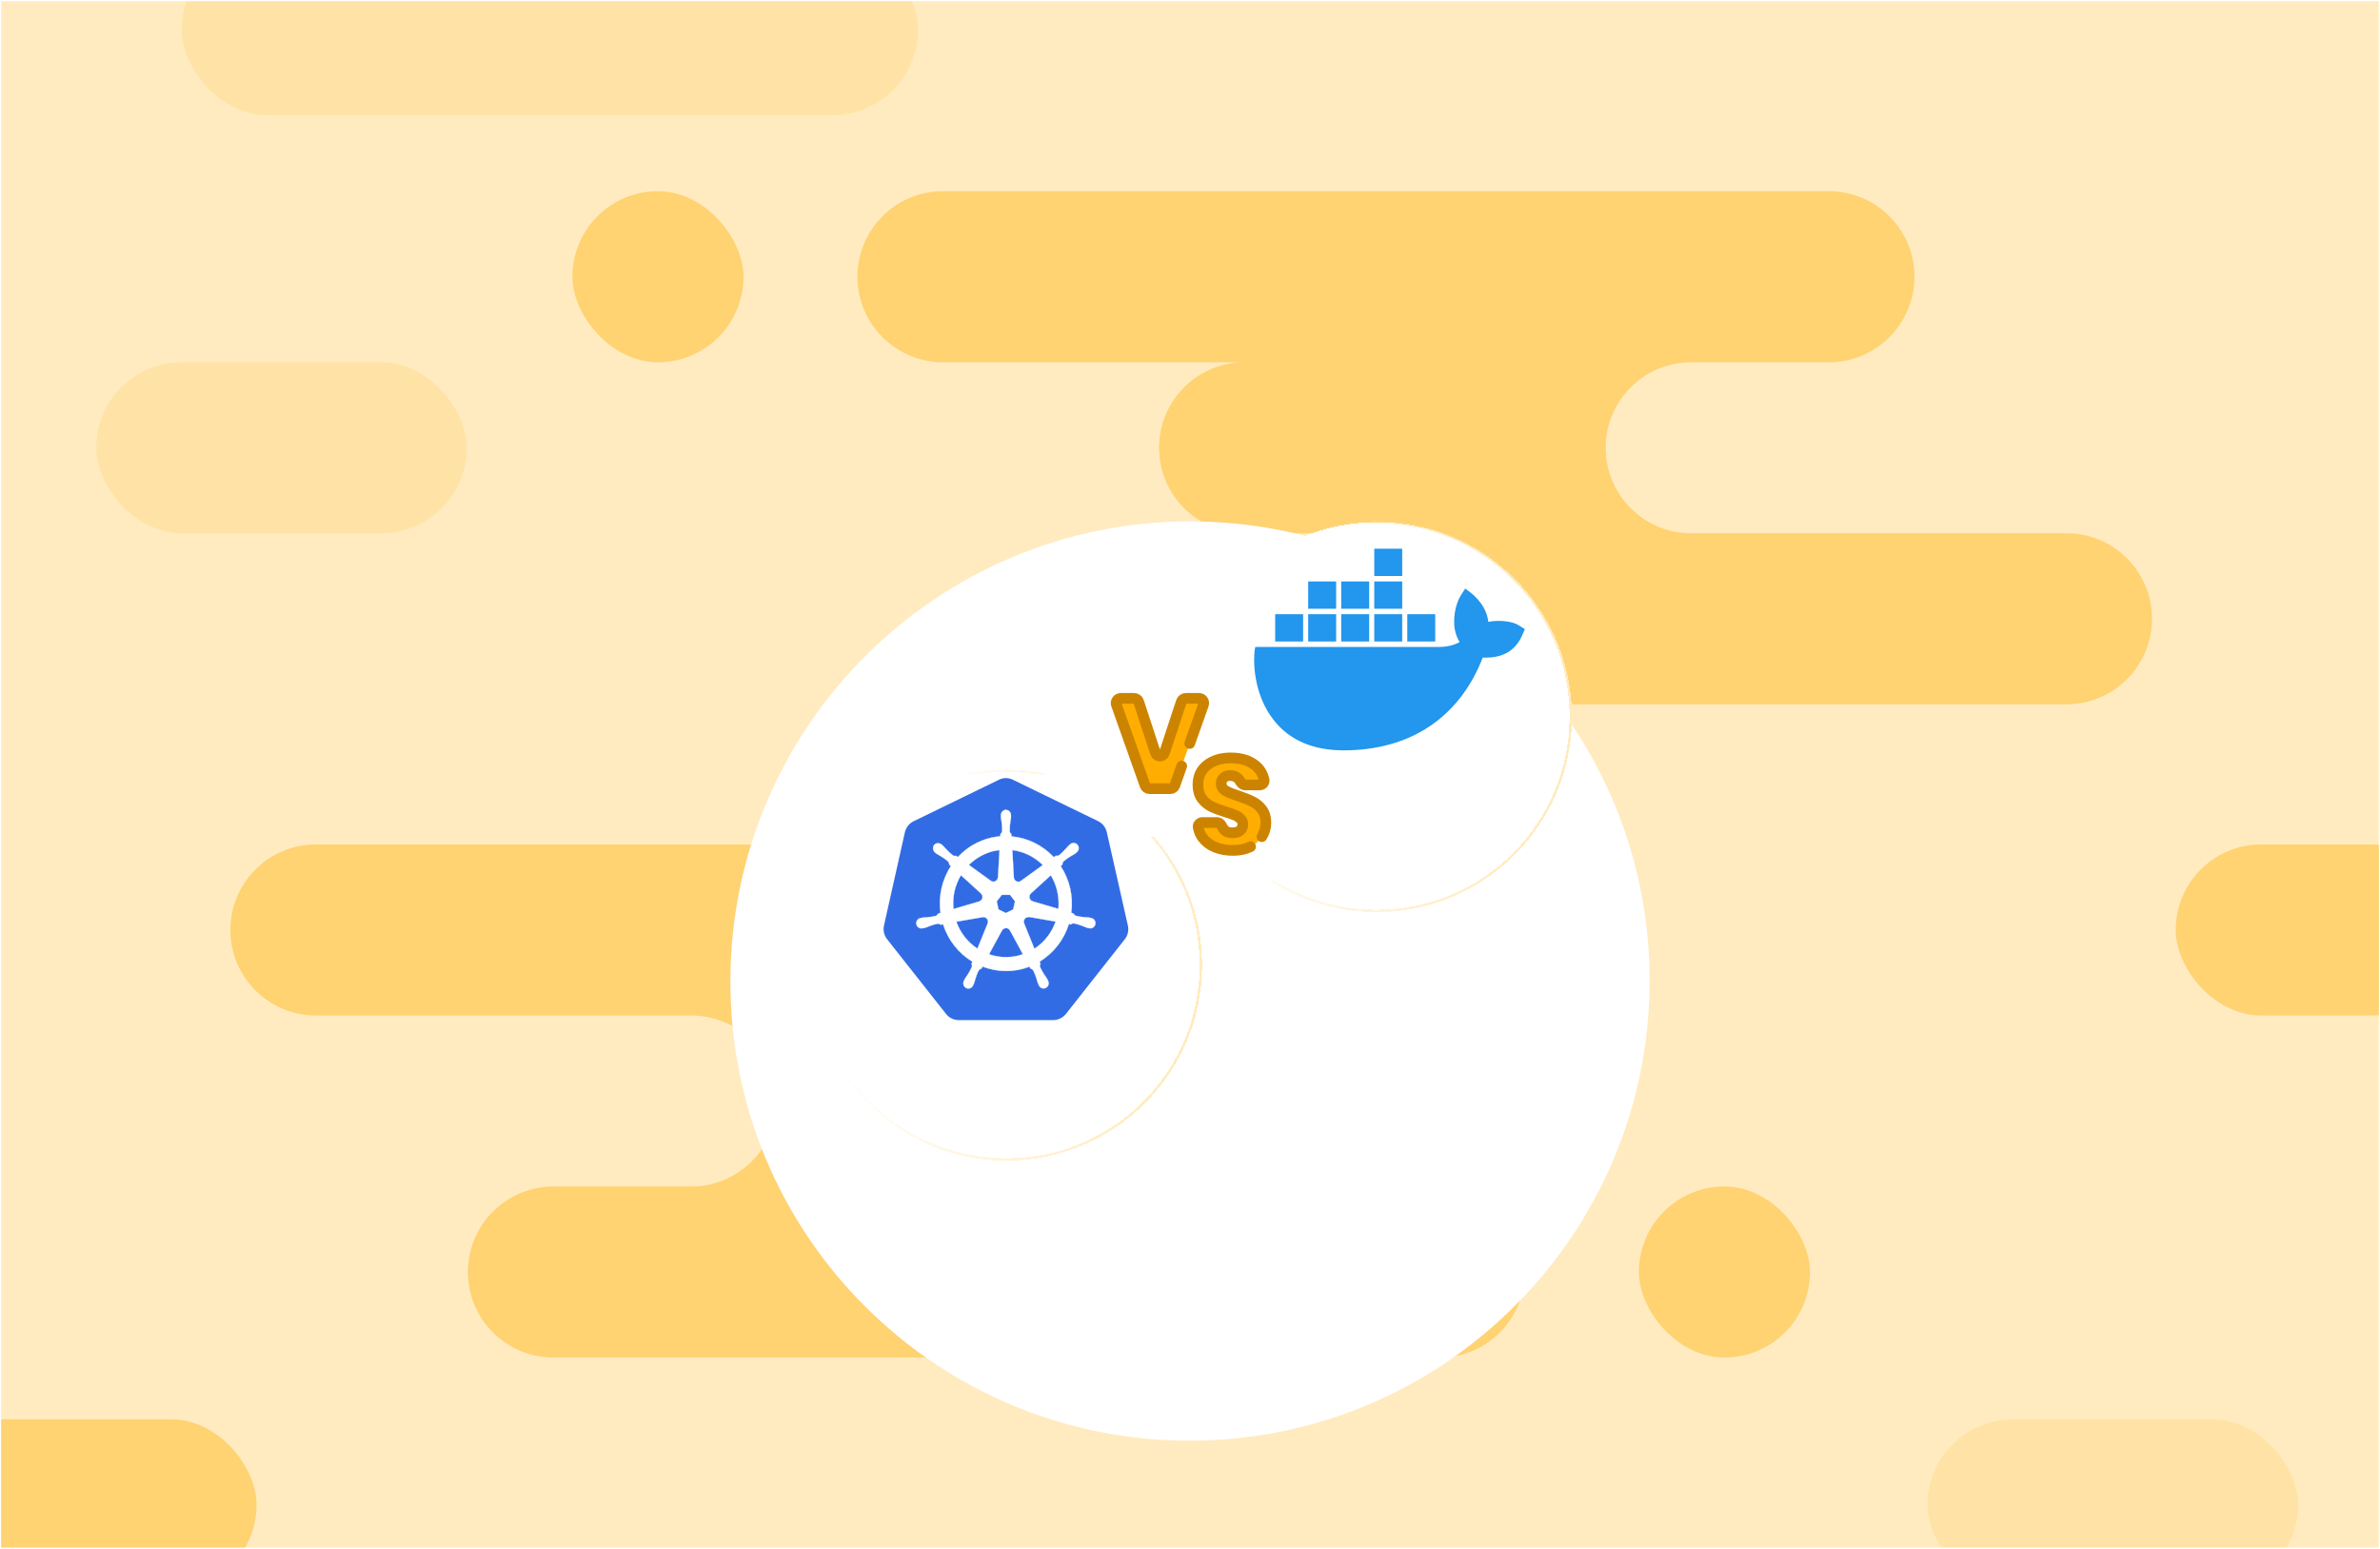 <?xml version="1.0" encoding="UTF-8"?> <svg xmlns="http://www.w3.org/2000/svg" width="1002" height="652" viewBox="0 0 1002 652" fill="none"><g clip-path="url(#clip0_6330_1203)"><rect width="1001" height="651" transform="translate(0.5 0.5)" fill="#FFEBBF"></rect><rect x="40.5" y="152.5" width="156" height="72" rx="36" fill="#FFD272" fill-opacity="0.32"></rect><rect x="811.5" y="597.5" width="156" height="72" rx="36" fill="#FFD272" fill-opacity="0.32"></rect><rect x="76.5" y="-23.5" width="310" height="72" rx="36" fill="#FFD272" fill-opacity="0.32"></rect><rect x="-56" y="597.5" width="164" height="72" rx="36" fill="#FFD272"></rect><rect x="690" y="499.5" width="72" height="72" rx="36" fill="#FFD272"></rect><rect x="241" y="80.5" width="72" height="72" rx="36" fill="#FFD272"></rect><path fill-rule="evenodd" clip-rule="evenodd" d="M770 80.5C789.882 80.5 806 96.618 806 116.5C806 136.382 789.882 152.5 770 152.5H712C692.118 152.5 676 168.618 676 188.5C676 208.382 692.118 224.5 712 224.5H784H870C889.882 224.5 906 240.618 906 260.5C906 280.382 889.882 296.5 870 296.5H564C544.118 296.5 528 280.382 528 260.5C528 240.618 544.118 224.5 564 224.5H524C504.118 224.5 488 208.382 488 188.5C488 168.618 504.118 152.5 524 152.5H397C377.118 152.5 361 136.382 361 116.5C361 96.618 377.118 80.5 397 80.5H770Z" fill="#FFD272"></path><path fill-rule="evenodd" clip-rule="evenodd" d="M233 571.5C213.118 571.5 197 555.382 197 535.5C197 515.618 213.118 499.5 233 499.5H291C310.882 499.5 327 483.382 327 463.5C327 443.618 310.882 427.5 291 427.5H219H133C113.118 427.5 97 411.382 97 391.5C97 371.618 113.118 355.5 133 355.5H439C458.882 355.5 475 371.618 475 391.5C475 411.382 458.882 427.5 439 427.5H479C498.882 427.5 515 443.618 515 463.5C515 483.382 498.882 499.5 479 499.5H606C625.882 499.5 642 515.618 642 535.5C642 555.382 625.882 571.5 606 571.5H233Z" fill="#FFD272"></path><rect x="916" y="355.5" width="118" height="72" rx="36" fill="#FFD272"></rect><g filter="url(#filter0_dd_6330_1203)"><path d="M500.809 519.5C607.676 519.5 694.395 432.867 694.5 326C694.606 219.133 608.058 132.5 501.191 132.5C394.324 132.5 307.606 219.133 307.5 326C307.395 432.867 393.942 519.5 500.809 519.5Z" fill="white"></path></g></g><g filter="url(#filter1_dd_6330_1203)"><g filter="url(#filter2_dd_6330_1203)"><circle cx="423.768" cy="378.311" r="81.811" fill="white" shape-rendering="crispEdges"></circle><circle cx="423.768" cy="378.311" r="81.811" stroke="url(#paint0_linear_6330_1203)" stroke-linecap="round" stroke-linejoin="round" shape-rendering="crispEdges"></circle></g></g><g clip-path="url(#clip1_6330_1203)"><rect width="103" height="105" transform="translate(372 326)" fill="white"></rect><path d="M423.179 327.562C422.258 327.617 421.357 327.86 420.53 328.277L384.657 345.72C382.784 346.629 381.422 348.358 380.955 350.419L372.175 389.568C371.756 391.405 372.094 393.331 373.14 394.906C373.263 395.097 373.391 395.28 373.527 395.458L398.311 426.872C399.621 428.513 401.588 429.455 403.66 429.445H443.412C445.491 429.448 447.461 428.46 448.768 426.843L473.54 395.421C474.84 393.781 475.326 391.615 474.827 389.561L465.988 350.38C465.522 348.319 464.154 346.59 462.287 345.681L426.472 328.28C425.44 327.762 424.297 327.515 423.147 327.562H423.179Z" fill="#326CE5"></path><path d="M423.503 340.903C422.267 340.992 421.33 342.071 421.395 343.331V343.948C421.453 344.647 421.556 345.34 421.691 346.025C421.888 347.339 421.959 348.668 421.903 349.996C421.781 350.432 421.536 350.826 421.202 351.128L421.153 352.053C419.85 352.165 418.556 352.368 417.281 352.663C411.919 353.897 407.036 356.732 403.267 360.817L402.494 360.259C402.069 360.391 401.612 360.341 401.223 360.128C400.178 359.34 399.211 358.45 398.336 357.47C397.896 356.935 397.426 356.425 396.929 355.945L396.453 355.557C396.028 355.21 395.506 355.009 394.962 354.983C394.638 354.966 394.314 355.027 394.017 355.161C393.72 355.296 393.458 355.5 393.253 355.758C392.526 356.798 392.764 358.238 393.781 358.983L394.225 359.344C394.797 359.732 395.39 360.086 396.002 360.404C397.142 361.05 398.217 361.808 399.214 362.701C399.47 363.072 399.618 363.508 399.642 363.961L400.344 364.617C396.556 370.412 395.001 377.43 395.973 384.324L395.072 384.587C394.837 384.967 394.525 385.292 394.151 385.532C392.894 385.874 391.607 386.09 390.308 386.178C389.619 386.192 388.931 386.247 388.248 386.342L387.678 386.473H387.614C387.219 386.529 386.846 386.696 386.538 386.955C386.23 387.214 385.999 387.555 385.87 387.94C385.741 388.325 385.719 388.739 385.807 389.136C385.895 389.533 386.089 389.897 386.368 390.188C386.65 390.477 387.005 390.681 387.394 390.777C387.783 390.872 388.19 390.856 388.57 390.729H388.612L389.191 390.663C389.845 390.467 390.488 390.224 391.116 389.948C392.323 389.456 393.575 389.079 394.856 388.833C395.3 388.859 395.725 389.013 396.086 389.276L397.051 389.111C399.144 395.73 403.54 401.337 409.411 404.871L409.019 405.708C409.199 406.092 409.267 406.518 409.212 406.942C408.681 408.195 408.031 409.396 407.271 410.525C406.854 411.085 406.469 411.669 406.119 412.274L405.845 412.864C405.647 413.215 405.547 413.616 405.558 414.021C405.568 414.426 405.688 414.82 405.905 415.16C406.121 415.499 406.426 415.772 406.784 415.946C407.143 416.121 407.542 416.191 407.937 416.149C408.333 416.104 408.71 415.947 409.024 415.697C409.338 415.447 409.578 415.112 409.717 414.731L409.984 414.174C410.229 413.517 410.435 412.848 410.602 412.172C411.172 410.738 411.481 409.199 412.26 408.248C412.515 408.004 412.835 407.844 413.181 407.788L413.663 406.893C420.028 409.386 427.07 409.404 433.446 406.942L433.874 407.778C434.312 407.844 434.704 408.09 434.968 408.451C435.573 409.626 436.063 410.856 436.436 412.126C436.606 412.806 436.815 413.475 437.06 414.131L437.328 414.689C437.468 415.068 437.709 415.401 438.023 415.649C438.338 415.898 438.713 416.053 439.109 416.098C439.504 416.142 439.904 416.074 440.264 415.901C440.624 415.729 440.93 415.458 441.148 415.119C441.364 414.777 441.484 414.382 441.493 413.976C441.502 413.57 441.4 413.169 441.2 412.818L440.92 412.228C440.569 411.625 440.184 411.043 439.767 410.486C439.027 409.396 438.39 408.235 437.836 407.017C437.785 406.795 437.777 406.564 437.815 406.338C437.852 406.113 437.934 405.897 438.055 405.705C437.918 405.419 437.798 405.124 437.698 404.822C443.556 401.262 447.933 395.635 450.003 389.006L450.917 389.171C451.245 388.865 451.677 388.705 452.118 388.718C453.396 388.967 454.648 389.374 455.858 389.833C456.486 390.129 457.129 390.378 457.783 390.588C457.937 390.631 458.163 390.667 458.336 390.709H458.378C458.758 390.834 459.165 390.85 459.552 390.753C459.94 390.657 460.294 390.452 460.575 390.163C460.856 389.873 461.052 389.51 461.142 389.114C461.232 388.717 461.212 388.303 461.085 387.917C460.955 387.532 460.722 387.191 460.413 386.932C460.104 386.674 459.73 386.508 459.334 386.454L458.71 386.303C458.027 386.208 457.339 386.153 456.65 386.139C455.349 386.053 454.062 385.837 452.807 385.492C452.42 385.272 452.098 384.944 451.88 384.547L451.011 384.285C451.937 377.394 450.35 370.396 446.549 364.62L447.309 363.905C447.277 363.455 447.422 363.009 447.708 362.665C448.696 361.798 449.768 361.034 450.895 360.381C451.506 360.063 452.1 359.709 452.671 359.321L453.141 358.934C453.487 358.715 453.765 358.401 453.944 358.027C454.122 357.654 454.192 357.237 454.148 356.824C454.103 356.411 453.944 356.02 453.69 355.696C453.437 355.371 453.098 355.126 452.713 354.99C452.329 354.853 451.915 354.831 451.518 354.924C451.122 355.018 450.759 355.223 450.473 355.518L449.997 355.905C449.5 356.386 449.03 356.895 448.59 357.431C447.74 358.422 446.8 359.324 445.78 360.131C445.368 360.302 444.918 360.352 444.48 360.276L443.665 360.866C438.966 355.846 432.635 352.729 425.85 352.106C425.85 351.777 425.808 351.285 425.801 351.131C425.438 350.875 425.183 350.485 425.1 350.042C425.055 348.716 425.137 347.39 425.344 346.081C425.483 345.392 425.579 344.703 425.64 344.004V343.348C425.705 342.088 424.771 341.008 423.532 340.92L423.503 340.903ZM420.819 357.854L420.175 369.316H420.127C420.094 370.024 419.686 370.628 419.058 370.969C418.43 371.311 417.687 371.209 417.127 370.792L407.905 364.131C410.84 361.192 414.522 359.148 418.537 358.228C419.29 358.064 420.049 357.94 420.812 357.854H420.819ZM426.188 357.854C431.032 358.468 435.541 360.686 439.03 364.167L429.896 370.786C429.332 371.245 428.56 371.337 427.906 371.022C427.253 370.707 426.834 370.038 426.825 369.303L426.188 357.854ZM404.558 368.443L412.991 376.114V376.164C413.515 376.63 413.744 377.355 413.589 378.047C413.435 378.739 412.913 379.287 412.247 379.474V379.507L401.426 382.68C400.89 377.71 401.993 372.7 404.561 368.44L404.558 368.443ZM442.387 368.443C444.95 372.692 446.083 377.676 445.613 382.641L434.775 379.458V379.415C434.099 379.228 433.584 378.68 433.433 377.988C433.282 377.296 433.507 376.577 434.032 376.105L442.4 368.469L442.387 368.443ZM421.775 376.712H425.225L427.333 379.442L426.567 382.854L423.468 384.373L420.362 382.854L419.631 379.442L421.775 376.712ZM432.828 386.024C432.973 386.007 433.15 386.007 433.262 386.024L444.422 387.943C442.812 392.668 439.635 396.704 435.49 399.405L431.177 388.76C431.058 388.475 431.008 388.164 431.032 387.855C431.056 387.546 431.152 387.247 431.312 386.984C431.473 386.72 431.693 386.5 431.955 386.342C432.216 386.183 432.511 386.091 432.815 386.073L432.828 386.024ZM414.085 386.073C414.716 386.083 415.298 386.414 415.643 386.952C415.987 387.491 416.042 388.166 415.794 388.757V388.8L411.507 399.359C407.403 396.678 404.287 392.691 402.629 388.016L413.692 386.103C413.815 386.089 413.94 386.089 414.066 386.103L414.085 386.073ZM423.432 390.667C423.784 390.655 424.132 390.744 424.437 390.922C424.742 391.101 424.993 391.362 425.161 391.677H425.203L430.655 401.708L428.476 402.364C424.465 403.3 420.278 403.08 416.38 401.728L421.852 391.697C422.183 391.106 422.795 390.746 423.461 390.729L423.432 390.667Z" fill="white" stroke="white" stroke-width="0.11"></path></g><g filter="url(#filter3_dd_6330_1203)"><g filter="url(#filter4_dd_6330_1203)"><circle cx="579.487" cy="273.689" r="81.811" fill="white" shape-rendering="crispEdges"></circle><circle cx="579.487" cy="273.689" r="81.811" stroke="url(#paint1_linear_6330_1203)" stroke-linecap="round" stroke-linejoin="round" shape-rendering="crispEdges"></circle></g></g><g clip-path="url(#clip2_6330_1203)"><path d="M639.647 263.391C637.08 261.553 631.197 260.864 626.598 261.783C626.063 257.188 623.603 253.168 619.324 249.607L616.864 247.77L615.153 250.411C613.014 253.857 611.944 258.681 612.265 263.276C612.372 264.884 612.907 267.755 614.511 270.282C613.014 271.201 609.912 272.35 605.847 272.35H528.514L528.3 273.269C527.552 277.863 527.552 292.221 536.322 303.247C542.954 311.632 552.794 315.882 565.737 315.882C593.761 315.882 614.511 301.984 624.244 276.829C628.095 276.944 636.331 276.829 640.503 268.215C640.61 267.985 640.823 267.526 641.572 265.803L642 264.884L639.647 263.391ZM590.338 231H578.572V242.486H590.338V231ZM590.338 244.783H578.572V256.269H590.338V244.783ZM576.433 244.783H564.667V256.269H576.433V244.783ZM562.528 244.783H550.762V256.269H562.528V244.783ZM548.623 258.566H536.857V270.052H548.623V258.566ZM562.528 258.566H550.762V270.052H562.528V258.566ZM576.433 258.566H564.667V270.052H576.433V258.566ZM590.338 258.566H578.572V270.052H590.338V258.566ZM604.243 258.566H592.477V270.052H604.243V258.566Z" fill="#2396ED"></path></g><g filter="url(#filter5_dd_6330_1203)"><path d="M500.098 334.129C499.213 336.594 496.748 338.301 494.156 338.301H482.526C479.935 338.301 477.47 336.594 476.585 334.129L463.121 296.078C462.869 295.383 462.742 294.751 462.742 293.993C462.742 290.769 465.839 287.672 469.063 287.672H478.923C481.578 287.672 484.106 289.505 484.928 292.033L488.341 302.462L491.818 292.033C492.639 289.505 495.168 287.672 497.822 287.672H507.619C508.378 287.672 509.01 287.798 509.705 288.051C511.349 288.62 512.55 289.695 513.308 291.275C514.067 292.855 514.13 294.435 513.561 296.078L500.098 334.129Z" fill="white"></path></g><g filter="url(#filter6_dd_6330_1203)"><path d="M509.232 362.494C505.945 361.146 503.27 359.102 501.205 356.363C499.14 353.54 498.044 350.232 497.918 346.44C497.918 346.376 497.918 346.313 497.918 346.25C497.918 343.848 499.309 341.636 501.458 340.561C501.289 340.393 501.142 340.203 501.015 339.992C499.035 337.38 498.044 334.177 498.044 330.385C498.044 324.78 500.13 320.356 504.302 317.111C508.01 314.204 512.645 312.75 518.208 312.75C523.854 312.75 528.531 314.204 532.24 317.111C536.327 320.272 538.497 324.612 538.75 330.132C538.75 330.258 538.75 330.322 538.75 330.448C538.75 332.724 537.549 334.873 535.526 335.947C535.779 336.242 536.032 336.537 536.285 336.832C538.265 339.445 539.256 342.605 539.256 346.313C539.256 349.684 538.392 352.76 536.664 355.541C534.936 358.323 532.492 360.514 529.332 362.115C526.34 363.59 522.927 364.327 519.092 364.327C515.469 364.327 512.182 363.716 509.232 362.494Z" fill="white"></path></g><path d="M507.62 293.992L494.136 332.009H482.547L469.062 293.992H478.919L488.341 320.206L497.818 293.992H507.62Z" fill="#FFAD00"></path><path d="M519.077 358.008C516.297 358.008 513.806 357.557 511.603 356.654C509.401 355.752 507.632 354.416 506.296 352.647C504.996 350.878 504.31 348.748 504.238 346.257H514.094C514.239 347.665 514.726 348.748 515.557 349.506C516.387 350.228 517.47 350.589 518.806 350.589C520.178 350.589 521.261 350.282 522.055 349.669C522.849 349.019 523.246 348.134 523.246 347.015C523.246 346.076 522.922 345.3 522.272 344.686C521.658 344.073 520.882 343.567 519.943 343.17C519.04 342.773 517.741 342.322 516.044 341.816C513.589 341.058 511.585 340.3 510.033 339.542C508.48 338.783 507.145 337.664 506.025 336.184C504.906 334.704 504.347 332.772 504.347 330.39C504.347 326.851 505.628 324.09 508.192 322.104C510.755 320.082 514.094 319.071 518.21 319.071C522.398 319.071 525.774 320.082 528.337 322.104C530.9 324.09 532.272 326.87 532.453 330.444H522.434C522.362 329.216 521.911 328.259 521.08 327.574C520.25 326.851 519.185 326.49 517.885 326.49C516.766 326.49 515.863 326.797 515.177 327.411C514.492 327.989 514.149 328.837 514.149 329.956C514.149 331.184 514.726 332.141 515.881 332.826C517.037 333.512 518.842 334.253 521.297 335.047C523.752 335.877 525.738 336.671 527.254 337.43C528.806 338.188 530.142 339.289 531.261 340.733C532.381 342.177 532.94 344.036 532.94 346.311C532.94 348.477 532.381 350.445 531.261 352.214C530.178 353.983 528.59 355.391 526.496 356.438C524.402 357.485 521.929 358.008 519.077 358.008Z" fill="#FFAD00"></path><path d="M500.878 313L506.674 296.661C507.136 295.359 506.17 293.992 504.789 293.992H499.264C498.401 293.992 497.636 294.546 497.365 295.365L490.246 316.926C489.641 318.758 487.049 318.756 486.447 316.923L479.37 295.368C479.101 294.547 478.334 293.992 477.47 293.992H471.894C470.513 293.992 469.547 295.359 470.009 296.661L482.075 330.677C482.358 331.475 483.113 332.009 483.96 332.009H492.723C493.57 332.009 494.325 331.475 494.608 330.677L497.507 322.504" stroke="#CC8400" stroke-width="4.5" stroke-linecap="round"></path><path d="M531.261 352.214C532.38 350.445 532.94 348.477 532.94 346.311C532.94 344.036 532.38 342.177 531.261 340.733C530.142 339.289 528.806 338.188 527.254 337.43C525.738 336.671 523.752 335.877 521.297 335.047C518.842 334.253 517.037 333.512 515.881 332.826C514.726 332.141 514.149 331.184 514.149 329.956C514.149 328.837 514.492 327.989 515.177 327.411C515.863 326.797 516.766 326.49 517.885 326.49C519.185 326.49 520.25 326.851 521.08 327.574C521.445 327.875 521.737 328.229 521.956 328.635C522.457 329.568 523.261 330.444 524.32 330.444H530.349C531.493 330.444 532.424 329.479 532.194 328.358C531.664 325.77 530.378 323.685 528.337 322.104C525.774 320.082 522.398 319.071 518.21 319.071C514.094 319.071 510.755 320.082 508.192 322.104C505.628 324.09 504.347 326.851 504.347 330.39C504.347 332.772 504.906 334.704 506.025 336.184C507.145 337.664 508.48 338.783 510.033 339.542C511.585 340.3 513.589 341.058 516.044 341.816C517.741 342.322 519.04 342.773 519.943 343.17C520.882 343.567 521.658 344.073 522.272 344.686C522.922 345.3 523.246 346.076 523.246 347.015C523.246 348.134 522.849 349.019 522.055 349.669C521.261 350.282 520.178 350.589 518.806 350.589C517.47 350.589 516.387 350.228 515.557 349.506C515.111 349.099 514.764 348.599 514.516 348.006C514.121 347.059 513.315 346.257 512.289 346.257H506.297C505.17 346.257 504.245 347.194 504.45 348.303C504.752 349.935 505.368 351.383 506.296 352.647C507.632 354.416 509.401 355.752 511.603 356.654C513.806 357.557 516.297 358.008 519.077 358.008C521.929 358.008 524.402 357.485 526.496 356.438" stroke="#CC8400" stroke-width="4.5" stroke-linecap="round"></path><defs><filter id="filter0_dd_6330_1203" x="238.574" y="132.5" width="524.851" height="530.926" filterUnits="userSpaceOnUse" color-interpolation-filters="sRGB"><feFlood flood-opacity="0" result="BackgroundImageFix"></feFlood><feColorMatrix in="SourceAlpha" type="matrix" values="0 0 0 0 0 0 0 0 0 0 0 0 0 0 0 0 0 0 127 0" result="hardAlpha"></feColorMatrix><feMorphology radius="21.074" operator="erode" in="SourceAlpha" result="effect1_dropShadow_6330_1203"></feMorphology><feOffset dy="75"></feOffset><feGaussianBlur stdDeviation="45"></feGaussianBlur><feComposite in2="hardAlpha" operator="out"></feComposite><feColorMatrix type="matrix" values="0 0 0 0 0.8 0 0 0 0 0.518 0 0 0 0 0 0 0 0 0.2 0"></feColorMatrix><feBlend mode="normal" in2="BackgroundImageFix" result="effect1_dropShadow_6330_1203"></feBlend><feColorMatrix in="SourceAlpha" type="matrix" values="0 0 0 0 0 0 0 0 0 0 0 0 0 0 0 0 0 0 127 0" result="hardAlpha"></feColorMatrix><feMorphology radius="21.074" operator="erode" in="SourceAlpha" result="effect2_dropShadow_6330_1203"></feMorphology><feOffset dy="12"></feOffset><feGaussianBlur stdDeviation="15"></feGaussianBlur><feComposite in2="hardAlpha" operator="out"></feComposite><feColorMatrix type="matrix" values="0 0 0 0 0.8 0 0 0 0 0.518 0 0 0 0 0 0 0 0 0.2 0"></feColorMatrix><feBlend mode="normal" in2="effect1_dropShadow_6330_1203" result="effect2_dropShadow_6330_1203"></feBlend><feBlend mode="normal" in="SourceGraphic" in2="effect2_dropShadow_6330_1203" result="shape"></feBlend></filter><filter id="filter1_dd_6330_1203" x="328.823" y="293.366" width="189.889" height="189.89" filterUnits="userSpaceOnUse" color-interpolation-filters="sRGB"><feFlood flood-opacity="0" result="BackgroundImageFix"></feFlood><feColorMatrix in="SourceAlpha" type="matrix" values="0 0 0 0 0 0 0 0 0 0 0 0 0 0 0 0 0 0 127 0" result="hardAlpha"></feColorMatrix><feMorphology radius="3.366" operator="erode" in="SourceAlpha" result="effect1_dropShadow_6330_1203"></feMorphology><feOffset dy="10"></feOffset><feGaussianBlur stdDeviation="8"></feGaussianBlur><feComposite in2="hardAlpha" operator="out"></feComposite><feColorMatrix type="matrix" values="0 0 0 0 1 0 0 0 0 0.678 0 0 0 0 0 0 0 0 0.16 0"></feColorMatrix><feBlend mode="normal" in2="BackgroundImageFix" result="effect1_dropShadow_6330_1203"></feBlend><feColorMatrix in="SourceAlpha" type="matrix" values="0 0 0 0 0 0 0 0 0 0 0 0 0 0 0 0 0 0 127 0" result="hardAlpha"></feColorMatrix><feMorphology radius="3.366" operator="erode" in="SourceAlpha" result="effect2_dropShadow_6330_1203"></feMorphology><feOffset dy="4"></feOffset><feGaussianBlur stdDeviation="2"></feGaussianBlur><feComposite in2="hardAlpha" operator="out"></feComposite><feColorMatrix type="matrix" values="0 0 0 0 1 0 0 0 0 0.678 0 0 0 0 0 0 0 0 0.16 0"></feColorMatrix><feBlend mode="normal" in2="effect1_dropShadow_6330_1203" result="effect2_dropShadow_6330_1203"></feBlend><feBlend mode="normal" in="SourceGraphic" in2="effect2_dropShadow_6330_1203" result="shape"></feBlend></filter><filter id="filter2_dd_6330_1203" x="328.823" y="293.366" width="189.889" height="189.89" filterUnits="userSpaceOnUse" color-interpolation-filters="sRGB"><feFlood flood-opacity="0" result="BackgroundImageFix"></feFlood><feColorMatrix in="SourceAlpha" type="matrix" values="0 0 0 0 0 0 0 0 0 0 0 0 0 0 0 0 0 0 127 0" result="hardAlpha"></feColorMatrix><feMorphology radius="3.366" operator="erode" in="SourceAlpha" result="effect1_dropShadow_6330_1203"></feMorphology><feOffset dy="10"></feOffset><feGaussianBlur stdDeviation="8"></feGaussianBlur><feComposite in2="hardAlpha" operator="out"></feComposite><feColorMatrix type="matrix" values="0 0 0 0 1 0 0 0 0 0.678 0 0 0 0 0 0 0 0 0.16 0"></feColorMatrix><feBlend mode="normal" in2="BackgroundImageFix" result="effect1_dropShadow_6330_1203"></feBlend><feColorMatrix in="SourceAlpha" type="matrix" values="0 0 0 0 0 0 0 0 0 0 0 0 0 0 0 0 0 0 127 0" result="hardAlpha"></feColorMatrix><feMorphology radius="3.366" operator="erode" in="SourceAlpha" result="effect2_dropShadow_6330_1203"></feMorphology><feOffset dy="4"></feOffset><feGaussianBlur stdDeviation="2"></feGaussianBlur><feComposite in2="hardAlpha" operator="out"></feComposite><feColorMatrix type="matrix" values="0 0 0 0 1 0 0 0 0 0.678 0 0 0 0 0 0 0 0 0.16 0"></feColorMatrix><feBlend mode="normal" in2="effect1_dropShadow_6330_1203" result="effect2_dropShadow_6330_1203"></feBlend><feBlend mode="normal" in="SourceGraphic" in2="effect2_dropShadow_6330_1203" result="shape"></feBlend></filter><filter id="filter3_dd_6330_1203" x="484.542" y="188.744" width="189.889" height="189.89" filterUnits="userSpaceOnUse" color-interpolation-filters="sRGB"><feFlood flood-opacity="0" result="BackgroundImageFix"></feFlood><feColorMatrix in="SourceAlpha" type="matrix" values="0 0 0 0 0 0 0 0 0 0 0 0 0 0 0 0 0 0 127 0" result="hardAlpha"></feColorMatrix><feMorphology radius="3.366" operator="erode" in="SourceAlpha" result="effect1_dropShadow_6330_1203"></feMorphology><feOffset dy="10"></feOffset><feGaussianBlur stdDeviation="8"></feGaussianBlur><feComposite in2="hardAlpha" operator="out"></feComposite><feColorMatrix type="matrix" values="0 0 0 0 1 0 0 0 0 0.678 0 0 0 0 0 0 0 0 0.16 0"></feColorMatrix><feBlend mode="normal" in2="BackgroundImageFix" result="effect1_dropShadow_6330_1203"></feBlend><feColorMatrix in="SourceAlpha" type="matrix" values="0 0 0 0 0 0 0 0 0 0 0 0 0 0 0 0 0 0 127 0" result="hardAlpha"></feColorMatrix><feMorphology radius="3.366" operator="erode" in="SourceAlpha" result="effect2_dropShadow_6330_1203"></feMorphology><feOffset dy="4"></feOffset><feGaussianBlur stdDeviation="2"></feGaussianBlur><feComposite in2="hardAlpha" operator="out"></feComposite><feColorMatrix type="matrix" values="0 0 0 0 1 0 0 0 0 0.678 0 0 0 0 0 0 0 0 0.16 0"></feColorMatrix><feBlend mode="normal" in2="effect1_dropShadow_6330_1203" result="effect2_dropShadow_6330_1203"></feBlend><feBlend mode="normal" in="SourceGraphic" in2="effect2_dropShadow_6330_1203" result="shape"></feBlend></filter><filter id="filter4_dd_6330_1203" x="484.542" y="188.744" width="189.889" height="189.89" filterUnits="userSpaceOnUse" color-interpolation-filters="sRGB"><feFlood flood-opacity="0" result="BackgroundImageFix"></feFlood><feColorMatrix in="SourceAlpha" type="matrix" values="0 0 0 0 0 0 0 0 0 0 0 0 0 0 0 0 0 0 127 0" result="hardAlpha"></feColorMatrix><feMorphology radius="3.366" operator="erode" in="SourceAlpha" result="effect1_dropShadow_6330_1203"></feMorphology><feOffset dy="10"></feOffset><feGaussianBlur stdDeviation="8"></feGaussianBlur><feComposite in2="hardAlpha" operator="out"></feComposite><feColorMatrix type="matrix" values="0 0 0 0 1 0 0 0 0 0.678 0 0 0 0 0 0 0 0 0.16 0"></feColorMatrix><feBlend mode="normal" in2="BackgroundImageFix" result="effect1_dropShadow_6330_1203"></feBlend><feColorMatrix in="SourceAlpha" type="matrix" values="0 0 0 0 0 0 0 0 0 0 0 0 0 0 0 0 0 0 127 0" result="hardAlpha"></feColorMatrix><feMorphology radius="3.366" operator="erode" in="SourceAlpha" result="effect2_dropShadow_6330_1203"></feMorphology><feOffset dy="4"></feOffset><feGaussianBlur stdDeviation="2"></feGaussianBlur><feComposite in2="hardAlpha" operator="out"></feComposite><feColorMatrix type="matrix" values="0 0 0 0 1 0 0 0 0 0.678 0 0 0 0 0 0 0 0 0.16 0"></feColorMatrix><feBlend mode="normal" in2="effect1_dropShadow_6330_1203" result="effect2_dropShadow_6330_1203"></feBlend><feBlend mode="normal" in="SourceGraphic" in2="effect2_dropShadow_6330_1203" result="shape"></feBlend></filter><filter id="filter5_dd_6330_1203" x="450.108" y="285.038" width="76.463" height="75.897" filterUnits="userSpaceOnUse" color-interpolation-filters="sRGB"><feFlood flood-opacity="0" result="BackgroundImageFix"></feFlood><feColorMatrix in="SourceAlpha" type="matrix" values="0 0 0 0 0 0 0 0 0 0 0 0 0 0 0 0 0 0 127 0" result="hardAlpha"></feColorMatrix><feMorphology radius="3.366" operator="erode" in="SourceAlpha" result="effect1_dropShadow_6330_1203"></feMorphology><feOffset dy="10"></feOffset><feGaussianBlur stdDeviation="8"></feGaussianBlur><feComposite in2="hardAlpha" operator="out"></feComposite><feColorMatrix type="matrix" values="0 0 0 0 1 0 0 0 0 0.678 0 0 0 0 0 0 0 0 0.16 0"></feColorMatrix><feBlend mode="normal" in2="BackgroundImageFix" result="effect1_dropShadow_6330_1203"></feBlend><feColorMatrix in="SourceAlpha" type="matrix" values="0 0 0 0 0 0 0 0 0 0 0 0 0 0 0 0 0 0 127 0" result="hardAlpha"></feColorMatrix><feMorphology radius="3.366" operator="erode" in="SourceAlpha" result="effect2_dropShadow_6330_1203"></feMorphology><feOffset dy="4"></feOffset><feGaussianBlur stdDeviation="2"></feGaussianBlur><feComposite in2="hardAlpha" operator="out"></feComposite><feColorMatrix type="matrix" values="0 0 0 0 1 0 0 0 0 0.678 0 0 0 0 0 0 0 0 0.16 0"></feColorMatrix><feBlend mode="normal" in2="effect1_dropShadow_6330_1203" result="effect2_dropShadow_6330_1203"></feBlend><feBlend mode="normal" in="SourceGraphic" in2="effect2_dropShadow_6330_1203" result="shape"></feBlend></filter><filter id="filter6_dd_6330_1203" x="485.284" y="310.116" width="66.603" height="76.845" filterUnits="userSpaceOnUse" color-interpolation-filters="sRGB"><feFlood flood-opacity="0" result="BackgroundImageFix"></feFlood><feColorMatrix in="SourceAlpha" type="matrix" values="0 0 0 0 0 0 0 0 0 0 0 0 0 0 0 0 0 0 127 0" result="hardAlpha"></feColorMatrix><feMorphology radius="3.366" operator="erode" in="SourceAlpha" result="effect1_dropShadow_6330_1203"></feMorphology><feOffset dy="10"></feOffset><feGaussianBlur stdDeviation="8"></feGaussianBlur><feComposite in2="hardAlpha" operator="out"></feComposite><feColorMatrix type="matrix" values="0 0 0 0 1 0 0 0 0 0.678 0 0 0 0 0 0 0 0 0.16 0"></feColorMatrix><feBlend mode="normal" in2="BackgroundImageFix" result="effect1_dropShadow_6330_1203"></feBlend><feColorMatrix in="SourceAlpha" type="matrix" values="0 0 0 0 0 0 0 0 0 0 0 0 0 0 0 0 0 0 127 0" result="hardAlpha"></feColorMatrix><feMorphology radius="3.366" operator="erode" in="SourceAlpha" result="effect2_dropShadow_6330_1203"></feMorphology><feOffset dy="4"></feOffset><feGaussianBlur stdDeviation="2"></feGaussianBlur><feComposite in2="hardAlpha" operator="out"></feComposite><feColorMatrix type="matrix" values="0 0 0 0 1 0 0 0 0 0.678 0 0 0 0 0 0 0 0 0.16 0"></feColorMatrix><feBlend mode="normal" in2="effect1_dropShadow_6330_1203" result="effect2_dropShadow_6330_1203"></feBlend><feBlend mode="normal" in="SourceGraphic" in2="effect2_dropShadow_6330_1203" result="shape"></feBlend></filter><linearGradient id="paint0_linear_6330_1203" x1="505.579" y1="378.311" x2="370.532" y2="343.975" gradientUnits="userSpaceOnUse"><stop stop-color="#FFEBBF"></stop><stop offset="1" stop-color="#FFEBBF" stop-opacity="0"></stop></linearGradient><linearGradient id="paint1_linear_6330_1203" x1="661.298" y1="273.689" x2="526.251" y2="239.353" gradientUnits="userSpaceOnUse"><stop stop-color="#FFEBBF"></stop><stop offset="1" stop-color="#FFEBBF" stop-opacity="0"></stop></linearGradient><clipPath id="clip0_6330_1203"><rect width="1001" height="651" fill="white" transform="translate(0.5 0.5)"></rect></clipPath><clipPath id="clip1_6330_1203"><rect width="103" height="105" fill="white" transform="translate(372 326)"></rect></clipPath><clipPath id="clip2_6330_1203"><rect width="114" height="85" fill="white" transform="translate(528 231)"></rect></clipPath></defs></svg> 